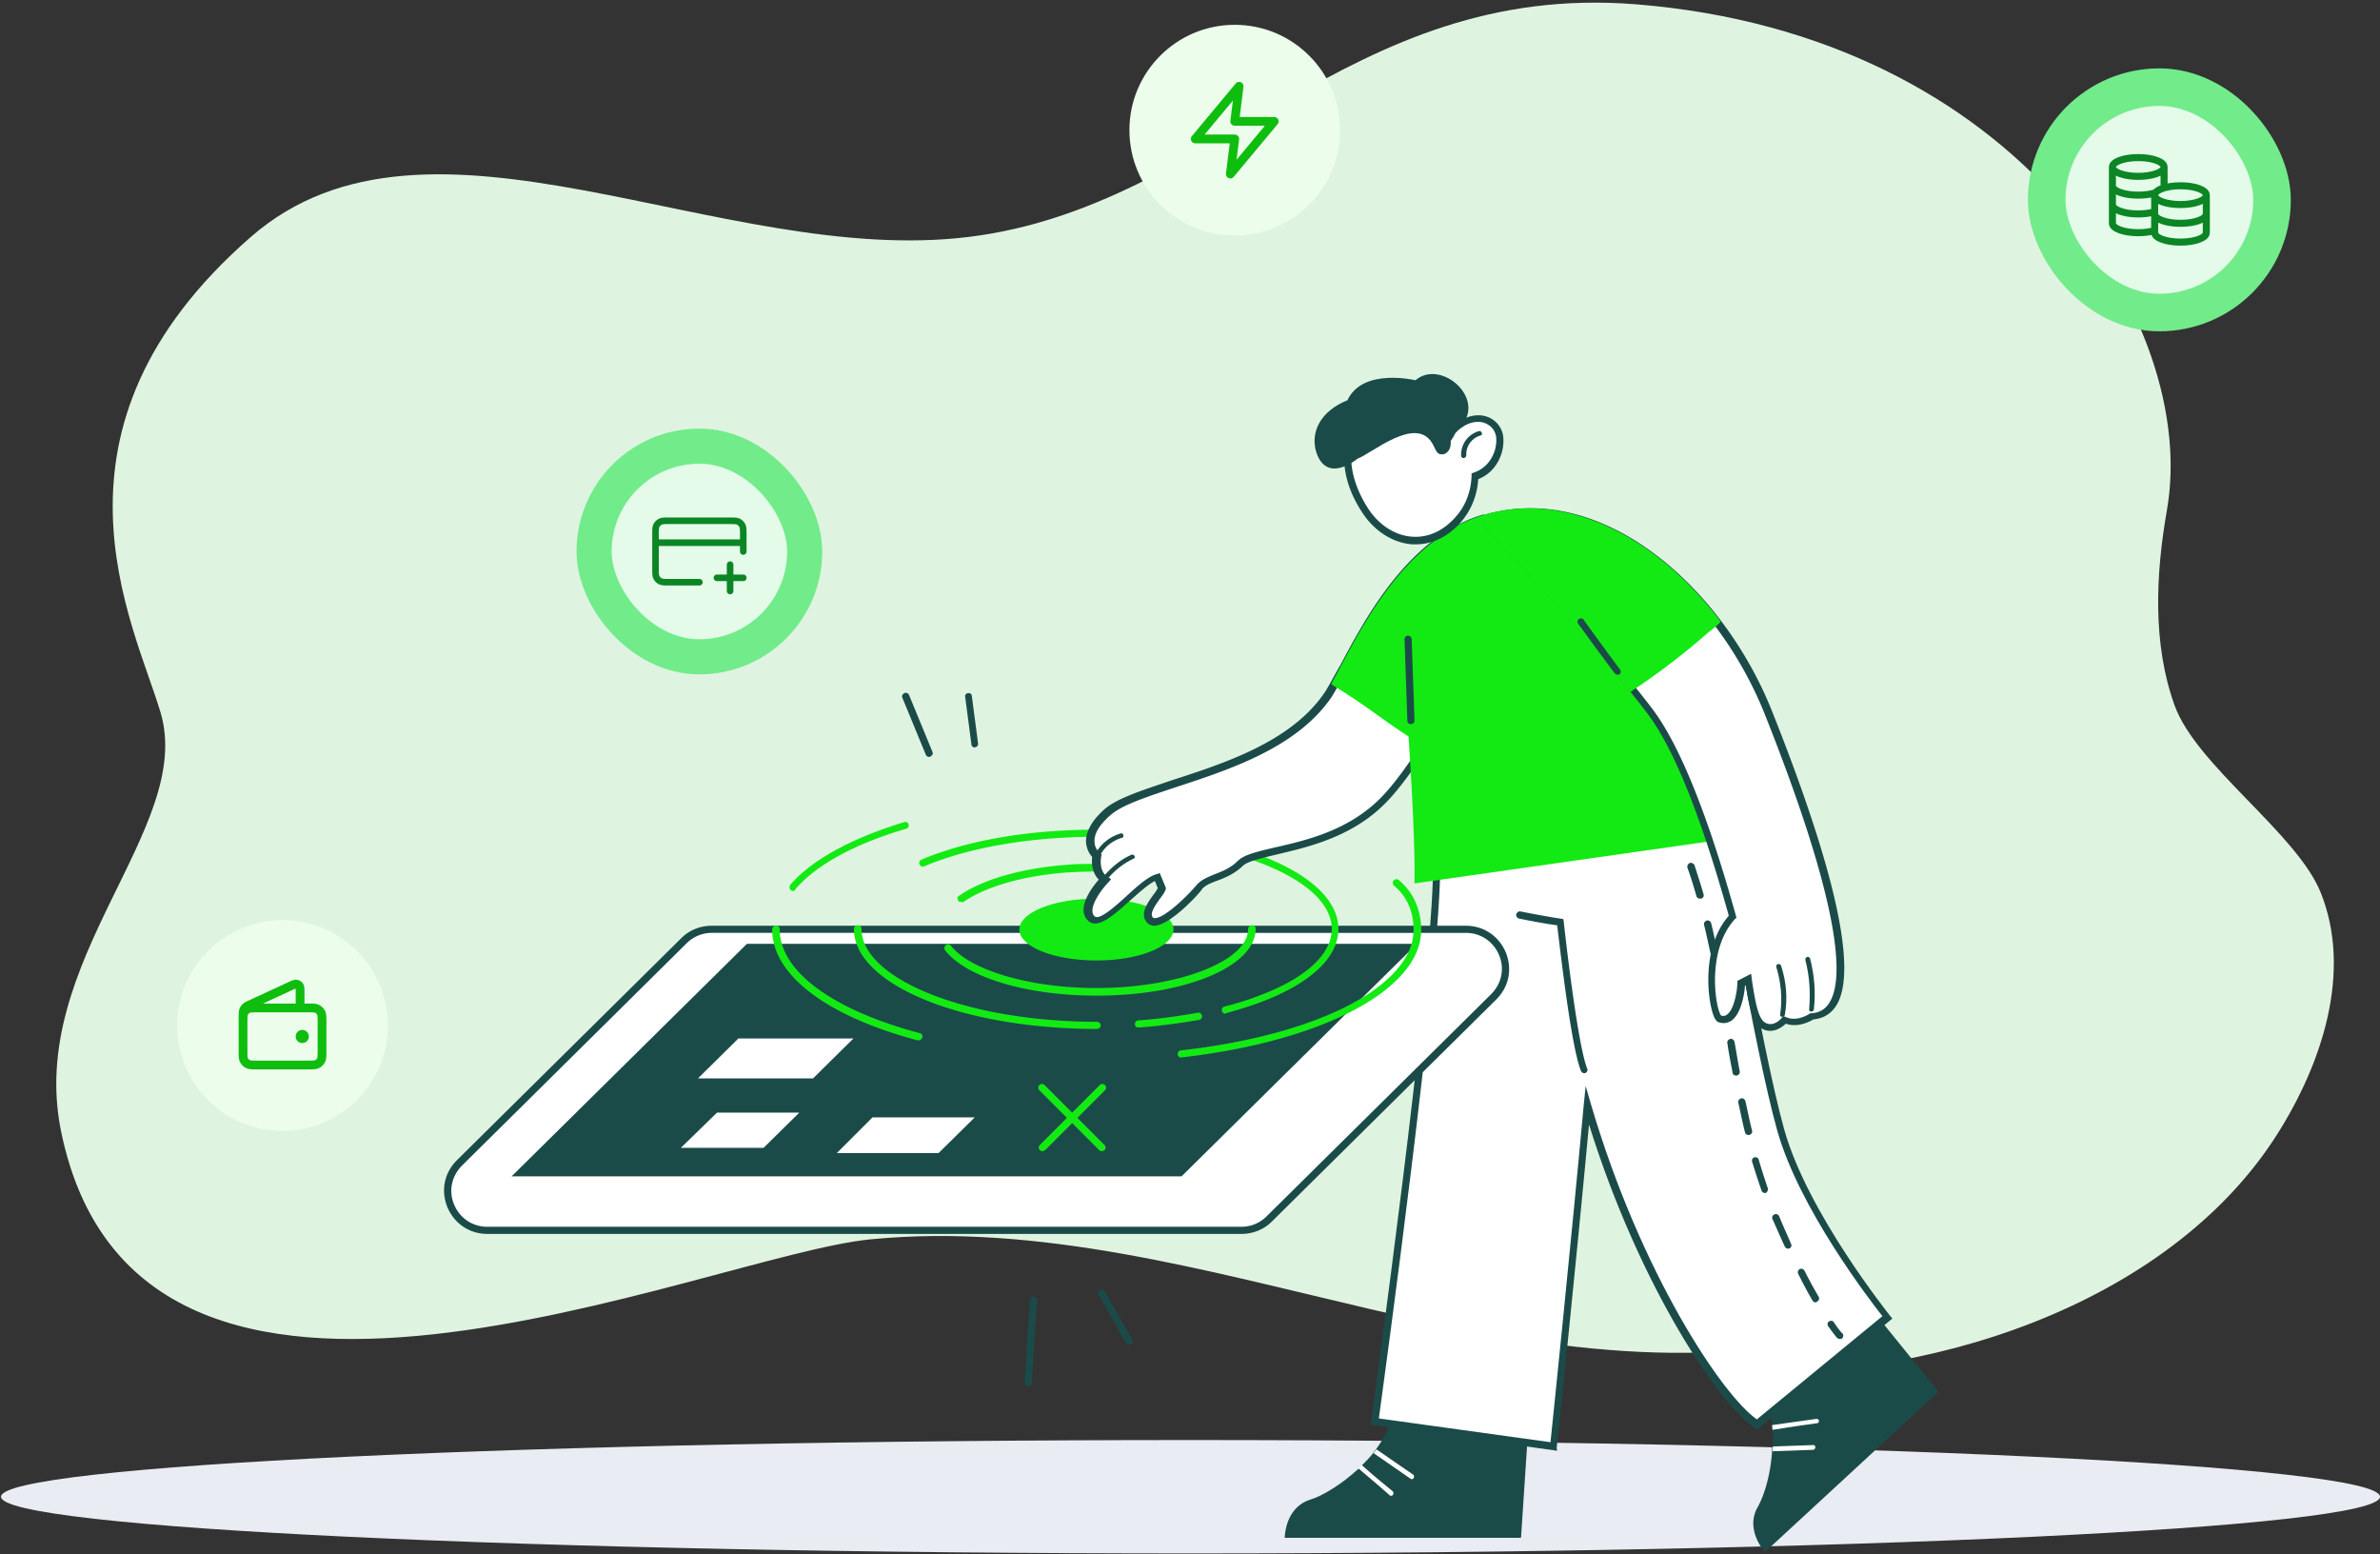 <svg xmlns="http://www.w3.org/2000/svg" width="507" height="331" fill="none"><rect width="100%" height="100%" fill="#333333" stroke="none"/><path fill="#E9ECF2" d="M253.607 330.85c139.945 0 253.393-5.406 253.393-12.075S393.552 306.7 253.607 306.7.214 312.106.214 318.775s113.448 12.075 253.393 12.075z"/><path fill="#DFF4E0" d="M367.015 291.983c42.144 2.972 94.828-13.739 118.069-50.38 9.623-15.172 16.014-34.646 9.315-51.43-5.074-12.711-26.538-27.081-31.171-39.974-4.698-13.073-4.031-27.798-1.62-41.541C468.539 69.161 430.003 7.504 348.627.925c-61.705-4.99-89.616 42.973-142.13 49.519-52.994 6.605-115.135-33.03-153.042 0C6.378 91.464 28.47 132.526 34.2 151.737c7.36 24.68-28.617 52.849-21.197 89.183 16.59 81.244 137.161 26.457 172.5 23.026 35.89-3.484 71.508 6.732 106.68 14.932 35.171 8.201 72.423 14.37 106.802 3.114l-31.97 9.991z"/><path fill="#1B4B49" d="m396.535 276.167 16.409 20.257-36.97 34.134s-4.355-4.761-1.519-9.623c1.418-2.532 2.735-6.988 3.039-11.85 0-.304 0-.709.101-1.013a21.974 21.974 0 0 0 0-3.646c0-.304-.101-.709-.101-1.013-.304-2.735-1.013-5.368-2.229-7.597l21.27-19.649z"/><path fill="#fff" d="M387.115 303.109c-3.139.405-6.381.911-9.521 1.418 0-.304-.101-.709-.101-1.013 3.14-.405 6.28-.912 9.42-1.317.608-.101.81.81.202.912zm-.911 5.672c-2.836.101-5.773.202-8.609.303 0-.304 0-.709.101-1.013 2.836-.101 5.773-.202 8.609-.303.608 0 .507 1.013-.101 1.013z"/><path fill="#1B4B49" d="m325.736 301.488-1.722 26.031h-50.339s0-6.381 5.368-8.103c2.735-.81 6.786-3.342 10.331-6.584.203-.202.507-.405.709-.709.81-.81 1.722-1.721 2.431-2.633.203-.304.405-.506.608-.81 1.62-2.229 2.937-4.659 3.444-7.09h29.17v-.102z"/><path fill="#fff" d="M379.519 240.716c-5.165-18.231-13.572-69.178-13.572-69.178l-29.069 6.685a105.67 105.67 0 0 0-1.418-4.761l-29.373 11.243c0 23.701-13.168 118.1-13.168 118.1l38.084 5.368s4.355-41.223 7.191-72.723c10.737 36.665 28.867 63.405 36.16 67.963l27.752-22.79c0-.101-17.522-21.675-22.587-39.907z"/><path fill="#1B4B49" d="m331.712 308.983-39.704-5.57.101-.709c.101-.912 13.167-94.703 13.167-117.999v-.506l30.589-11.75.202.811s.507 1.62 1.216 4.152l29.17-6.684.102.81c.101.506 8.508 51.149 13.572 69.178 5.064 17.827 22.384 39.3 22.486 39.502l.506.608-28.765 23.6-.507-.304c-6.989-4.254-24.308-29.272-35.349-64.621-2.836 30.588-6.786 68.47-6.887 68.875l.101.607zm-37.982-6.887 36.564 5.064c.608-5.874 4.457-43.148 7.09-71.913l.405-3.95 1.114 3.849c10.636 36.159 28.057 62.088 35.349 67.153l26.74-21.98c-2.836-3.646-17.725-22.992-22.384-39.501-4.761-16.814-12.357-61.988-13.471-68.47l-28.968 6.584-.203-.709c-.506-1.823-.911-3.14-1.114-3.95l-28.056 10.938c-.203 23.094-11.851 107.972-13.066 116.885z"/><path fill="#1B4B49" d="M357.945 179.235a.762.762 0 0 1-.709-.507l-1.216-2.734c-.202-.405 0-.811.406-1.013.405-.203.81 0 1.012.405a77.91 77.91 0 0 1 1.216 2.836c.202.405 0 .81-.405 1.013-.102-.101-.203 0-.304 0zm28.867 98.147c-.304 0-.507-.101-.709-.405-1.013-1.722-2.026-3.646-3.039-5.672-.203-.405 0-.81.304-1.013.405-.202.81 0 1.013.304a92.154 92.154 0 0 0 3.038 5.571c.203.405.102.81-.304 1.013-.101.101-.202.202-.303.202zm-5.875-11.445c-.304 0-.608-.203-.709-.405-.912-1.925-1.722-3.849-2.633-5.875-.203-.405 0-.81.405-1.013.405-.202.81 0 1.013.406.81 2.025 1.721 3.95 2.532 5.874.202.405 0 .81-.405 1.013 0-.101-.102 0-.203 0zm-4.963-11.851a.76.76 0 0 1-.709-.506c-.709-1.924-1.317-3.95-2.026-6.178-.101-.406.102-.811.507-.912.405-.101.81.101.911.506.608 2.127 1.317 4.254 1.925 6.078.101.405-.102.81-.405 1.012 0-.101-.102 0-.203 0zm-3.545-12.356c-.304 0-.608-.203-.709-.608-.506-1.925-.912-4.052-1.418-6.28-.101-.405.203-.81.608-.912.405-.101.81.203.911.608.507 2.229.912 4.356 1.418 6.28.102.405-.202.81-.607.912h-.203zm-2.633-12.661c-.406 0-.71-.304-.71-.608-.405-2.127-.81-4.153-1.114-6.28-.101-.405.203-.81.608-.911.405-.102.81.202.912.607.405 2.127.709 4.254 1.114 6.28.101.405-.203.81-.608.912h-.202zm-2.229-12.56c-.405 0-.709-.304-.709-.607-.405-2.128-.81-4.255-1.114-6.28-.101-.405.203-.811.608-.912.405-.101.81.203.911.608.405 2.127.811 4.254 1.115 6.381.101.405-.203.81-.608.912-.203-.203-.203-.102-.203-.102zm-2.431-12.661c-.304 0-.709-.202-.709-.607-.506-2.229-.911-4.254-1.418-6.28-.101-.405.203-.81.608-.912.405-.101.81.203.912.608.506 2.026.911 4.052 1.418 6.28.101.405-.203.81-.608.911h-.203zm-3.038-12.458a.76.76 0 0 1-.709-.506c-.608-2.127-1.216-4.153-1.925-6.077-.101-.406.102-.811.507-1.013.405-.102.81.101 1.013.506.607 1.925 1.316 4.052 1.924 6.179.101.405-.101.81-.506.911-.102-.101-.203 0-.304 0zm29.879 93.791c-.202 0-.405-.101-.607-.203 0 0-.709-.81-1.925-2.532-.203-.304-.202-.81.203-1.013.304-.202.81-.202 1.013.203 1.114 1.621 1.721 2.33 1.823 2.33.304.303.202.81-.102 1.114 0 0-.202.101-.405.101z"/><path fill="#fff" d="M300.516 314.96a37439.39 37439.39 0 0 1-7.901-5.47c.203-.303.405-.506.608-.81 2.633 1.823 5.267 3.646 7.799 5.368.506.405 0 1.216-.506.912zm-4.558 3.443c-2.127-1.924-4.356-3.747-6.584-5.672.203-.202.506-.405.709-.709 2.127 1.925 4.355 3.748 6.584 5.571.506.608-.203 1.317-.709.81z"/><path fill="#1B4B49" d="M337.486 228.562a.764.764 0 0 1-.71-.506c-2.127-5.166-4.557-27.044-5.064-30.994-1.013-.101-3.545-.506-8.103-1.418-.405-.101-.709-.506-.607-.912.101-.405.506-.709.911-.607 6.179 1.215 8.508 1.519 8.508 1.519l.608.101.101.608c0 .304 2.836 25.828 4.963 31.196.203.405 0 .81-.405 1.013h-.202zm-139.574-67.356a.763.763 0 0 1-.709-.506l-4.963-12.053c-.202-.405 0-.81.406-1.013.405-.203.81 0 1.012.405l4.963 12.053c.203.405 0 .811-.405 1.013-.101.101-.202.101-.304.101zm9.724-2.025a.692.692 0 0 1-.709-.709l-1.317-10.028c-.101-.405.203-.81.608-.81.405-.101.81.203.81.608l1.317 10.027c.101.507-.203.81-.709.912zm11.445 136.028a.799.799 0 0 1-.81-.811l1.114-17.522c0-.405.405-.709.81-.709.406 0 .709.405.709.81L219.79 294.5c.102.405-.304.709-.709.709zm21.473-8.812c-.304 0-.507-.102-.709-.406l-5.773-10.229c-.203-.406-.102-.811.303-1.013.405-.203.811-.102 1.013.304l5.774 10.229c.202.406.101.811-.304 1.013-.102.102-.203.102-.304.102z"/><path fill="#fff" d="M264.457 261.987h-160.64c-7.495 0-11.243-9.116-5.875-14.383l47.807-47.3c1.621-1.52 3.647-2.431 5.875-2.431h160.64c7.496 0 11.243 9.116 5.875 14.382l-47.807 47.301c-1.52 1.621-3.647 2.431-5.875 2.431z"/><path fill="#1B4B49" d="M264.457 262.798h-160.64c-3.748 0-6.989-2.127-8.508-5.672-1.418-3.545-.709-7.293 2.026-10.028l47.807-47.301c1.722-1.721 4.051-2.633 6.482-2.633h160.641c3.747 0 6.988 2.127 8.508 5.672 1.418 3.545.709 7.293-2.026 10.027l-47.807 47.301c-1.722 1.722-4.052 2.634-6.483 2.634zm-112.833-64.115a7.59 7.59 0 0 0-5.368 2.229l-47.807 47.3c-2.228 2.229-2.937 5.369-1.722 8.306 1.215 2.937 3.95 4.76 7.09 4.76h160.64c2.026 0 3.95-.81 5.368-2.228l47.808-47.301c2.228-2.228 2.937-5.368 1.722-8.305-1.216-2.938-3.951-4.761-7.09-4.761H151.624z"/><path fill="#1B4B49" d="M251.695 250.541H108.983l50.136-49.529h142.713l-50.137 49.529z"/><path fill="#fff" d="M173.198 229.677h-24.511l8.609-8.508h24.512l-8.61 8.508zm26.74 15.902h-21.676l7.597-7.597h21.777l-7.698 7.597zm-37.274-1.114h-17.623l7.697-7.495h17.523l-7.597 7.495z"/><path fill="#13EA13" d="M233.565 212.052c-14.788 0-27.651-3.849-32.209-9.622-.304-.304-.203-.811.101-1.114.304-.304.81-.203 1.114.101 4.153 5.267 16.915 9.014 30.994 9.014 17.522 0 32.31-5.773 32.31-12.559a.8.8 0 0 1 .811-.811c.506 0 .81.304.81.811-.101 8.001-14.991 14.18-33.931 14.18zm-28.867-19.954c-.202 0-.506-.101-.607-.303-.203-.304-.203-.811.202-1.013 4.963-3.444 13.269-5.875 22.891-6.584 2.026-.202 4.153-.202 6.28-.202.405 0 .81.303.81.81 0 .506-.304.81-.81.81-2.127 0-4.153.101-6.179.203-9.419.709-17.421 3.038-22.182 6.381-.101-.102-.202-.102-.405-.102z"/><path fill="#13EA13" d="M261.013 215.901c-.304 0-.607-.203-.709-.608-.101-.405.102-.81.507-.912a64.39 64.39 0 0 0 10.837-3.747c7.799-3.545 12.053-8.103 12.053-12.762 0-10.838-22.485-19.65-50.136-19.65-13.978 0-27.044 2.228-36.666 6.28-.405.202-.81 0-1.013-.405-.202-.405 0-.811.405-1.013 9.825-4.153 22.992-6.381 37.172-6.381 28.968 0 51.656 9.318 51.656 21.169 0 5.267-4.557 10.23-12.964 14.078-3.241 1.52-6.989 2.735-11.04 3.849 0 .102-.102.102-.102.102zm-27.448 3.241c-2.938 0-5.774-.101-8.61-.304-24.916-1.722-43.046-10.534-43.046-20.966a.8.8 0 0 1 .81-.811c.506 0 .81.304.81.811 0 9.419 17.928 17.826 41.629 19.447 2.836.202 5.672.304 8.508.304.405 0 .81.303.81.81 0 .506-.506.709-.911.709zm8.913-.304a.692.692 0 0 1-.709-.709c0-.405.304-.811.709-.811 4.355-.303 8.711-.911 12.661-1.62.405-.101.81.202.911.608.102.405-.202.81-.607.911-4.153.709-8.407 1.317-12.965 1.621 0 0 .101 0 0 0z"/><path fill="#13EA13" d="M251.594 225.22a.692.692 0 0 1-.709-.709c0-.405.304-.811.709-.811 23.599-2.633 41.831-10.027 47.706-19.548 1.215-2.026 1.823-4.051 1.823-6.178 0-3.748-1.418-7.09-4.153-9.319-.304-.304-.405-.709-.101-1.114.304-.304.709-.405 1.114-.101 3.039 2.532 4.76 6.28 4.76 10.534 0 2.43-.709 4.76-2.127 6.988-6.178 9.825-24.916 17.523-49.022 20.258 0 0 0-.102 0 0zm-82.65-35.451c-.202 0-.304-.101-.506-.203-.304-.304-.304-.709-.102-1.114 4.66-5.368 13.066-9.926 24.309-13.37.405-.101.811.102.912.507.101.405-.101.81-.507.911-11.04 3.242-19.143 7.698-23.599 12.864-.102.304-.304.405-.507.405zm26.74 31.804h-.203c-19.447-5.165-30.993-13.977-30.993-23.599 0-.406.303-.811.81-.811.506 0 .81.304.81.811 0 8.812 11.142 17.117 29.88 22.08.405.101.607.506.506.912-.203.405-.506.607-.81.607zm37.881-17.016c9.062 0 16.408-2.948 16.408-6.584 0-3.636-7.346-6.583-16.408-6.583-9.062 0-16.409 2.947-16.409 6.583s7.347 6.584 16.409 6.584z"/><path fill="#fff" d="M315.708 110.564c-19.346 6.179-28.36 30.994-32.918 37.679-11.344 16.408-39.805 18.535-46.896 24.815-6.684 5.874-2.329 9.318-2.329 9.318s-.81 3.444 1.722 5.064c0 0-5.47 5.774-2.836 8.306 2.532 2.532 10.635-8.204 14.18-8.812l1.013 2.431c-.304 1.519-4.356 4.862-2.431 6.786 1.823 2.026 8.609-4.76 10.432-6.989 1.823-2.228 5.267-1.722 8.812-5.064 3.545-3.342 19.751-2.33 30.69-13.674 10.838-11.344 27.246-45.376 27.246-45.376l-6.685-14.484z"/><path fill="#1B4B49" d="M245.922 197.164a2.114 2.114 0 0 1-1.519-.608c-1.722-1.823 0-4.152 1.215-5.874.405-.507.81-1.114 1.013-1.52l-.608-1.519c-1.317.608-3.342 2.431-5.165 4.052-3.647 3.241-7.091 6.381-9.116 4.355-2.532-2.532.81-6.989 2.329-8.711-1.62-1.62-1.519-3.95-1.418-4.861-.506-.507-1.215-1.621-1.316-3.242 0-2.228 1.316-4.558 3.95-6.887 2.633-2.33 8.103-4.052 14.382-6.179 11.243-3.646 25.322-8.204 32.412-18.535.912-1.317 2.026-3.545 3.444-5.976 5.368-10.027 14.281-26.942 29.879-31.905l.608-.203 6.888 15.295-.102.303c-.709 1.418-16.509 34.337-27.347 45.579-7.191 7.496-16.611 9.622-23.397 11.243-3.343.81-6.179 1.418-7.293 2.431-2.026 1.924-4.051 2.633-5.672 3.241-1.317.507-2.329.912-3.038 1.722 0 .304-6.584 7.698-10.129 7.799 0 0 .101 0 0 0zm1.114-11.243 1.317 3.14v.203c-.102.607-.709 1.418-1.317 2.228-1.215 1.722-2.127 3.14-1.418 3.95 0 0 .101.101.405.101 2.026 0 6.786-4.557 8.913-7.09 1.013-1.114 2.33-1.62 3.748-2.228 1.519-.608 3.342-1.215 5.064-2.937 1.418-1.317 4.153-1.925 8.002-2.836 6.685-1.52 15.801-3.647 22.688-10.838 10.129-10.534 25.22-41.426 26.942-44.87l-5.976-13.37c-14.686 5.065-23.194 21.271-28.36 30.994-1.418 2.634-2.532 4.761-3.444 6.179-7.394 10.736-21.776 15.395-33.222 19.143-6.077 2.025-11.344 3.747-13.774 5.874-2.33 2.026-3.546 3.95-3.444 5.672 0 1.52 1.114 2.431 1.114 2.431l.405.304-.101.507s-.608 2.937 1.316 4.254l.811.506-.608.709c-1.317 1.317-4.558 5.571-2.937 7.191 1.013 1.013 4.659-2.329 6.989-4.456 2.43-2.229 4.76-4.254 6.482-4.558l.405-.203z"/><path fill="#13EA13" d="M300.211 156.042c1.216.81 2.431 1.62 3.545 2.329 9.217-14.382 18.333-33.525 18.333-33.525l-6.381-14.383c-17.219 5.469-26.233 25.727-31.196 34.842 5.368 3.343 10.534 7.293 15.699 10.737z"/><path fill="#13EA13" d="m304.06 159.485-.608-.405c-1.215-.81-2.329-1.62-3.545-2.329-2.228-1.418-4.355-2.938-6.482-4.457-2.937-2.127-6.077-4.254-9.217-6.178l-.608-.406.304-.607c.506-1.013 1.114-2.026 1.722-3.241 5.368-10.028 14.281-26.943 29.879-31.906l.608-.202L323 125.048l-.101.304c-.101.203-9.318 19.346-18.434 33.526l-.405.607zm-18.535-14.382c2.937 1.823 5.874 3.849 8.609 5.874a245.427 245.427 0 0 0 6.482 4.457c1.013.608 1.925 1.317 2.938 1.924 8.305-13.066 16.509-29.879 17.725-32.411l-5.976-13.37c-14.687 5.064-23.195 21.27-28.36 30.994-.507.911-.912 1.722-1.418 2.532z"/><path fill="#1B4B49" d="M240.959 182.072c-2.228 1.013-4.051 2.533-5.672 4.356-.405.506.304 1.215.709.709a15.992 15.992 0 0 1 5.469-4.254c.608-.203.102-1.114-.506-.811zm-2.228-4.558c-2.127.608-3.849 1.925-5.065 3.748-.304.506.507 1.013.912.506a7.767 7.767 0 0 1 4.456-3.342c.507-.102.304-1.114-.303-.912z"/><path fill="#13EA13" d="M315.708 110.563c-10.229 3.444-17.725 8.913-15.496 38.286 2.228 29.374 1.823 38.388 1.823 38.388l65.836-9.318s-19.143-78.396-52.163-67.356z"/><path fill="#13EA13" d="M301.326 188.149v-.912c0-.101.303-9.318-1.824-38.286-2.228-30.386 5.875-35.653 16.004-39.096l.202.709-.202-.709c5.672-1.925 11.344-1.317 16.813 1.62 22.992 12.661 35.856 64.013 36.362 66.242l.203.81-67.558 9.622zm20.763-77.889c-2.025 0-4.051.304-6.077 1.013-9.825 3.342-17.219 8.204-14.99 37.577 1.823 24.106 1.924 34.64 1.823 37.577l64.114-9.116c-1.722-6.684-14.484-52.972-35.349-64.418-3.14-1.722-6.28-2.633-9.521-2.633z"/><path fill="#1B4B49" d="M300.515 154.218a.692.692 0 0 1-.709-.709l-.607-17.32c0-.406.304-.811.709-.811.405 0 .81.304.81.709l.608 17.32c0 .507-.304.811-.811.811 0 0 .102 0 0 0z"/><path fill="#fff" d="M376.683 151.786c-10.433-26.334-36.261-49.022-60.975-41.223 0 0 24.816 26.436 35.755 40.92 7.799 10.331 14.18 31.398 17.623 43.755-6.684 7.293-4.152 21.27-2.734 21.676 4.051 1.316 4.558-7.597 4.558-7.597l1.519-.81c.608 3.646 1.215 8.204 2.836 9.521 2.431 1.924 4.862-.912 4.862-.912 2.937 1.317 5.874-.81 5.874-.81 13.775-.912 1.114-38.185-9.318-64.52z"/><path fill="#1B4B49" d="M377.088 219.547a3.378 3.378 0 0 1-2.228-.81c-1.722-1.418-2.431-5.368-2.937-8.913l-.203.101c-.101 1.519-.709 5.976-2.937 7.495-.811.506-1.722.608-2.634.304-.405-.101-1.013-.608-1.519-2.735-.912-3.444-1.924-13.572 3.646-19.953-5.874-21.068-11.648-35.552-17.32-43.047-10.736-14.281-35.45-40.616-35.653-40.818l-.81-.912 1.114-.405c25.221-8.002 51.251 14.889 61.886 41.629 13.674 34.336 18.232 55.403 13.674 62.696-1.114 1.722-2.735 2.735-4.862 2.937-.709.405-3.241 1.823-5.874.912-.912.81-2.026 1.519-3.343 1.519zm-4.051-12.154.202 1.62c.507 3.14 1.114 7.495 2.532 8.61 1.824 1.418 3.748-.709 3.748-.811l.405-.405.507.203c2.43 1.114 5.064-.709 5.064-.709l.203-.102h.202c1.722-.101 3.039-.911 3.849-2.329 2.937-4.761 2.937-19.245-13.775-61.278-10.23-25.727-34.843-47.808-58.847-41.123 4.456 4.761 25.321 27.246 34.943 40.008 5.774 7.698 11.75 22.486 17.726 43.959l.101.405-.304.304c-6.179 6.685-4.153 19.143-2.937 20.561.506.101.81.101 1.215-.203 1.621-1.114 2.228-5.368 2.228-6.786v-.405l2.938-1.519z"/><path fill="#13EA13" d="M355.109 140.949c3.646-2.734 6.989-5.672 10.432-8.609-12.762-16.712-31.601-27.55-49.833-21.777 0 0 19.751 20.967 31.703 35.754 2.634-1.721 5.166-3.545 7.698-5.368z"/><path fill="#13EA13" d="m347.31 147.432-.405-.507c-11.851-14.585-31.501-35.551-31.703-35.754l-.81-.911 1.114-.406c16.712-5.368 36.159 3.14 50.643 21.98l.405.607-.506.507c-.709.608-1.418 1.215-2.229 1.823a134.28 134.28 0 0 1-8.305 6.786c-2.228 1.722-4.659 3.444-7.698 5.47l-.506.405zm-30.184-36.463c3.849 4.152 19.954 21.574 30.488 34.437 2.734-1.924 4.963-3.444 7.09-5.064 2.836-2.127 5.57-4.457 8.204-6.685.506-.507 1.114-.912 1.62-1.418-10.837-13.876-28.765-26.436-47.402-21.27z"/><path fill="#1B4B49" d="M379.417 205.671c-.202-.607-1.215-.405-1.012.304 1.012 3.343 1.316 6.685.81 10.129-.101.608.911.608 1.013 0 .607-3.545.304-6.989-.811-10.433zm6.179-1.519c-.203-.608-1.114-.405-1.013.304.912 3.444 1.114 6.989.81 10.534-.101.607.912.607 1.013 0 .405-3.748.101-7.293-.81-10.838zm-41.021-60.468c-.203 0-.506-.101-.608-.303-5.368-7.09-7.698-10.534-7.799-10.534-.202-.304-.202-.811.203-1.013.304-.203.81-.203 1.013.203 0 0 2.431 3.443 7.697 10.533.304.304.203.811-.101 1.114-.101-.101-.202 0-.405 0z"/><path fill="#fff" d="M319.557 93.548c-.101-3.545-3.646-5.672-7.596-3.748-.608.304-1.115.71-1.722 1.216l-.102-.102c-5.57-5.874-14.382-6.684-19.649-1.722-5.267 4.964-4.052 12.965.405 19.751 4.153 6.078 12.762 9.319 19.65 1.722 2.228-2.532 3.545-5.874 3.646-9.318 3.747-1.114 5.469-4.66 5.368-7.8z"/><path fill="#1B4B49" d="M301.629 115.932h-.81c-4.051-.304-7.9-2.735-10.432-6.483-5.267-7.799-5.369-15.902-.304-20.662 5.469-5.166 14.484-4.558 20.257 1.317a9.248 9.248 0 0 1 1.317-.81c2.127-1.115 4.355-1.115 6.077-.102 1.519.912 2.532 2.532 2.532 4.457.101 3.038-1.519 6.887-5.368 8.407-.203 3.443-1.519 6.684-3.748 9.217-3.342 3.747-6.887 4.659-9.521 4.659zm-2.532-29.17c-2.937 0-5.773 1.012-8.001 3.038-5.47 5.165-3.14 13.268.506 18.738 2.33 3.444 5.773 5.571 9.318 5.773 3.343.203 6.483-1.215 9.116-4.153 2.127-2.329 3.343-5.469 3.444-8.812v-.506l.506-.203c3.343-1.114 4.862-4.456 4.761-7.09 0-1.316-.709-2.532-1.823-3.14-1.317-.81-3.039-.709-4.66.102-.506.304-1.012.608-1.62 1.114l-.507.506-.506-.506c-2.836-3.241-6.786-4.862-10.534-4.862z"/><path fill="#1B4B49" d="M289.171 97.7c3.039-1.114 12.357-9.216 15.902-3.342.912 1.52.912 2.735 2.634 2.33 1.62-.71 1.317-2.735 1.317-2.735 1.215-1.722 1.62-3.444 2.937-4.153 3.646-5.874-5.368-13.167-10.433-8.812 0 0-11.242-2.734-14.484 4.254-5.773 2.33-7.9 6.787-6.685 10.94 2.229 7.089 8.812 1.519 8.812 1.519zm22.081-.607c-.101-2.43 1.418-4.558 3.747-5.267.608-.202 1.013.81.406.912-1.824.506-3.14 2.228-3.039 4.152 0 .81-1.013.912-1.114.203z"/><path fill="#13EA13" d="M234.679 245.174a.773.773 0 0 1-.506-.203l-12.762-12.762a.794.794 0 0 1 0-1.114.794.794 0 0 1 1.114 0l12.762 12.762a.794.794 0 0 1 0 1.114c-.203.101-.405.203-.608.203z"/><path fill="#13EA13" d="M222.018 245.174a.773.773 0 0 1-.506-.203.794.794 0 0 1 0-1.114l12.762-12.762a.794.794 0 0 1 1.114 0 .794.794 0 0 1 0 1.114l-12.762 12.762c-.304.101-.405.203-.608.203z"/><rect width="44.868" height="44.868" x="126.554" y="95.021" fill="#E4FBE9" rx="22.434"/><rect width="44.868" height="44.868" x="126.554" y="95.021" stroke="#72EB8B" stroke-width="7.478" rx="22.434"/><path stroke="#0C8525" stroke-linecap="round" stroke-linejoin="round" stroke-width="1.402" d="M155.531 125.868v-5.608m-2.804 2.804h5.609m0-7.478H139.64m18.696 1.87v-3.553c0-1.047 0-1.57-.204-1.97a1.865 1.865 0 0 0-.817-.817c-.4-.204-.924-.204-1.971-.204h-12.712c-1.047 0-1.571 0-1.971.204a1.865 1.865 0 0 0-.817.817c-.204.4-.204.923-.204 1.97v7.105c0 1.047 0 1.57.204 1.97.179.352.465.638.817.817.4.204.924.204 1.971.204h6.356"/><path fill="#ECFDEC" d="M240.594 27.719c0-12.39 10.044-22.434 22.434-22.434s22.435 10.044 22.435 22.434-10.045 22.434-22.435 22.434c-12.39 0-22.434-10.044-22.434-22.434z"/><g clip-path="url(#a)"><path stroke="#0FBD0F" stroke-linecap="round" stroke-linejoin="round" stroke-width="1.87" d="m263.963 18.371-9.347 11.217h8.413l-.935 7.478 9.347-11.217h-8.412l.934-7.478z"/></g><path fill="#ECFDEC" d="M37.752 218.409c0-12.39 10.044-22.434 22.434-22.434s22.434 10.044 22.434 22.434-10.044 22.435-22.434 22.435-22.434-10.045-22.434-22.435z"/><path stroke="#0FBD0F" stroke-linecap="round" stroke-linejoin="round" stroke-width="1.87" d="M63.925 214.67v-3.271c0-.777 0-1.166-.164-1.405a.936.936 0 0 0-.614-.393c-.285-.048-.638.115-1.344.44l-8.292 3.827c-.63.291-.944.436-1.175.662-.204.199-.36.442-.455.71-.108.304-.108.651-.108 1.344v4.63m12.62-.468h.009m-12.629-3.084v6.169c0 1.047 0 1.571.204 1.97.18.352.465.638.817.817.4.204.923.204 1.97.204h10.844c1.047 0 1.57 0 1.97-.204.352-.179.638-.465.817-.817.204-.399.204-.923.204-1.97v-6.169c0-1.047 0-1.571-.204-1.971a1.868 1.868 0 0 0-.817-.817c-.4-.204-.923-.204-1.97-.204H54.764c-1.047 0-1.57 0-1.97.204a1.867 1.867 0 0 0-.817.817c-.204.4-.204.924-.204 1.971zm13.087 3.084a.468.468 0 1 1-.936 0 .468.468 0 0 1 .936 0z"/><rect width="48" height="48" x="436" y="18.561" fill="#E4FBE9" rx="24"/><rect width="48" height="48" x="436" y="18.561" stroke="#72EB8B" stroke-width="8" rx="24"/><path stroke="#0C8525" stroke-linecap="round" stroke-linejoin="round" stroke-width="1.5" d="M461 35.562c0 1.104-2.462 2-5.5 2s-5.5-.896-5.5-2m11 0c0-1.105-2.462-2-5.5-2s-5.5.895-5.5 2m11 0v4.457c-1.222.367-2 .922-2 1.543m-9-6v12c0 1.104 2.462 2 5.5 2 1.33 0 2.549-.172 3.5-.458v-7.542m-9-2c0 1.104 2.462 2 5.5 2 1.33 0 2.549-.172 3.5-.458m-9 2.458c0 1.104 2.462 2 5.5 2 1.33 0 2.549-.172 3.5-.458m11-3.542c0 1.104-2.462 2-5.5 2s-5.5-.896-5.5-2m11 0c0-1.105-2.462-2-5.5-2s-5.5.895-5.5 2m11 0v8c0 1.104-2.462 2-5.5 2s-5.5-.896-5.5-2v-8m11 4c0 1.104-2.462 2-5.5 2s-5.5-.896-5.5-2"/><defs><clipPath id="a"><path fill="#fff" d="M251.812 16.502h22.434v22.434h-22.434z"/></clipPath></defs></svg>